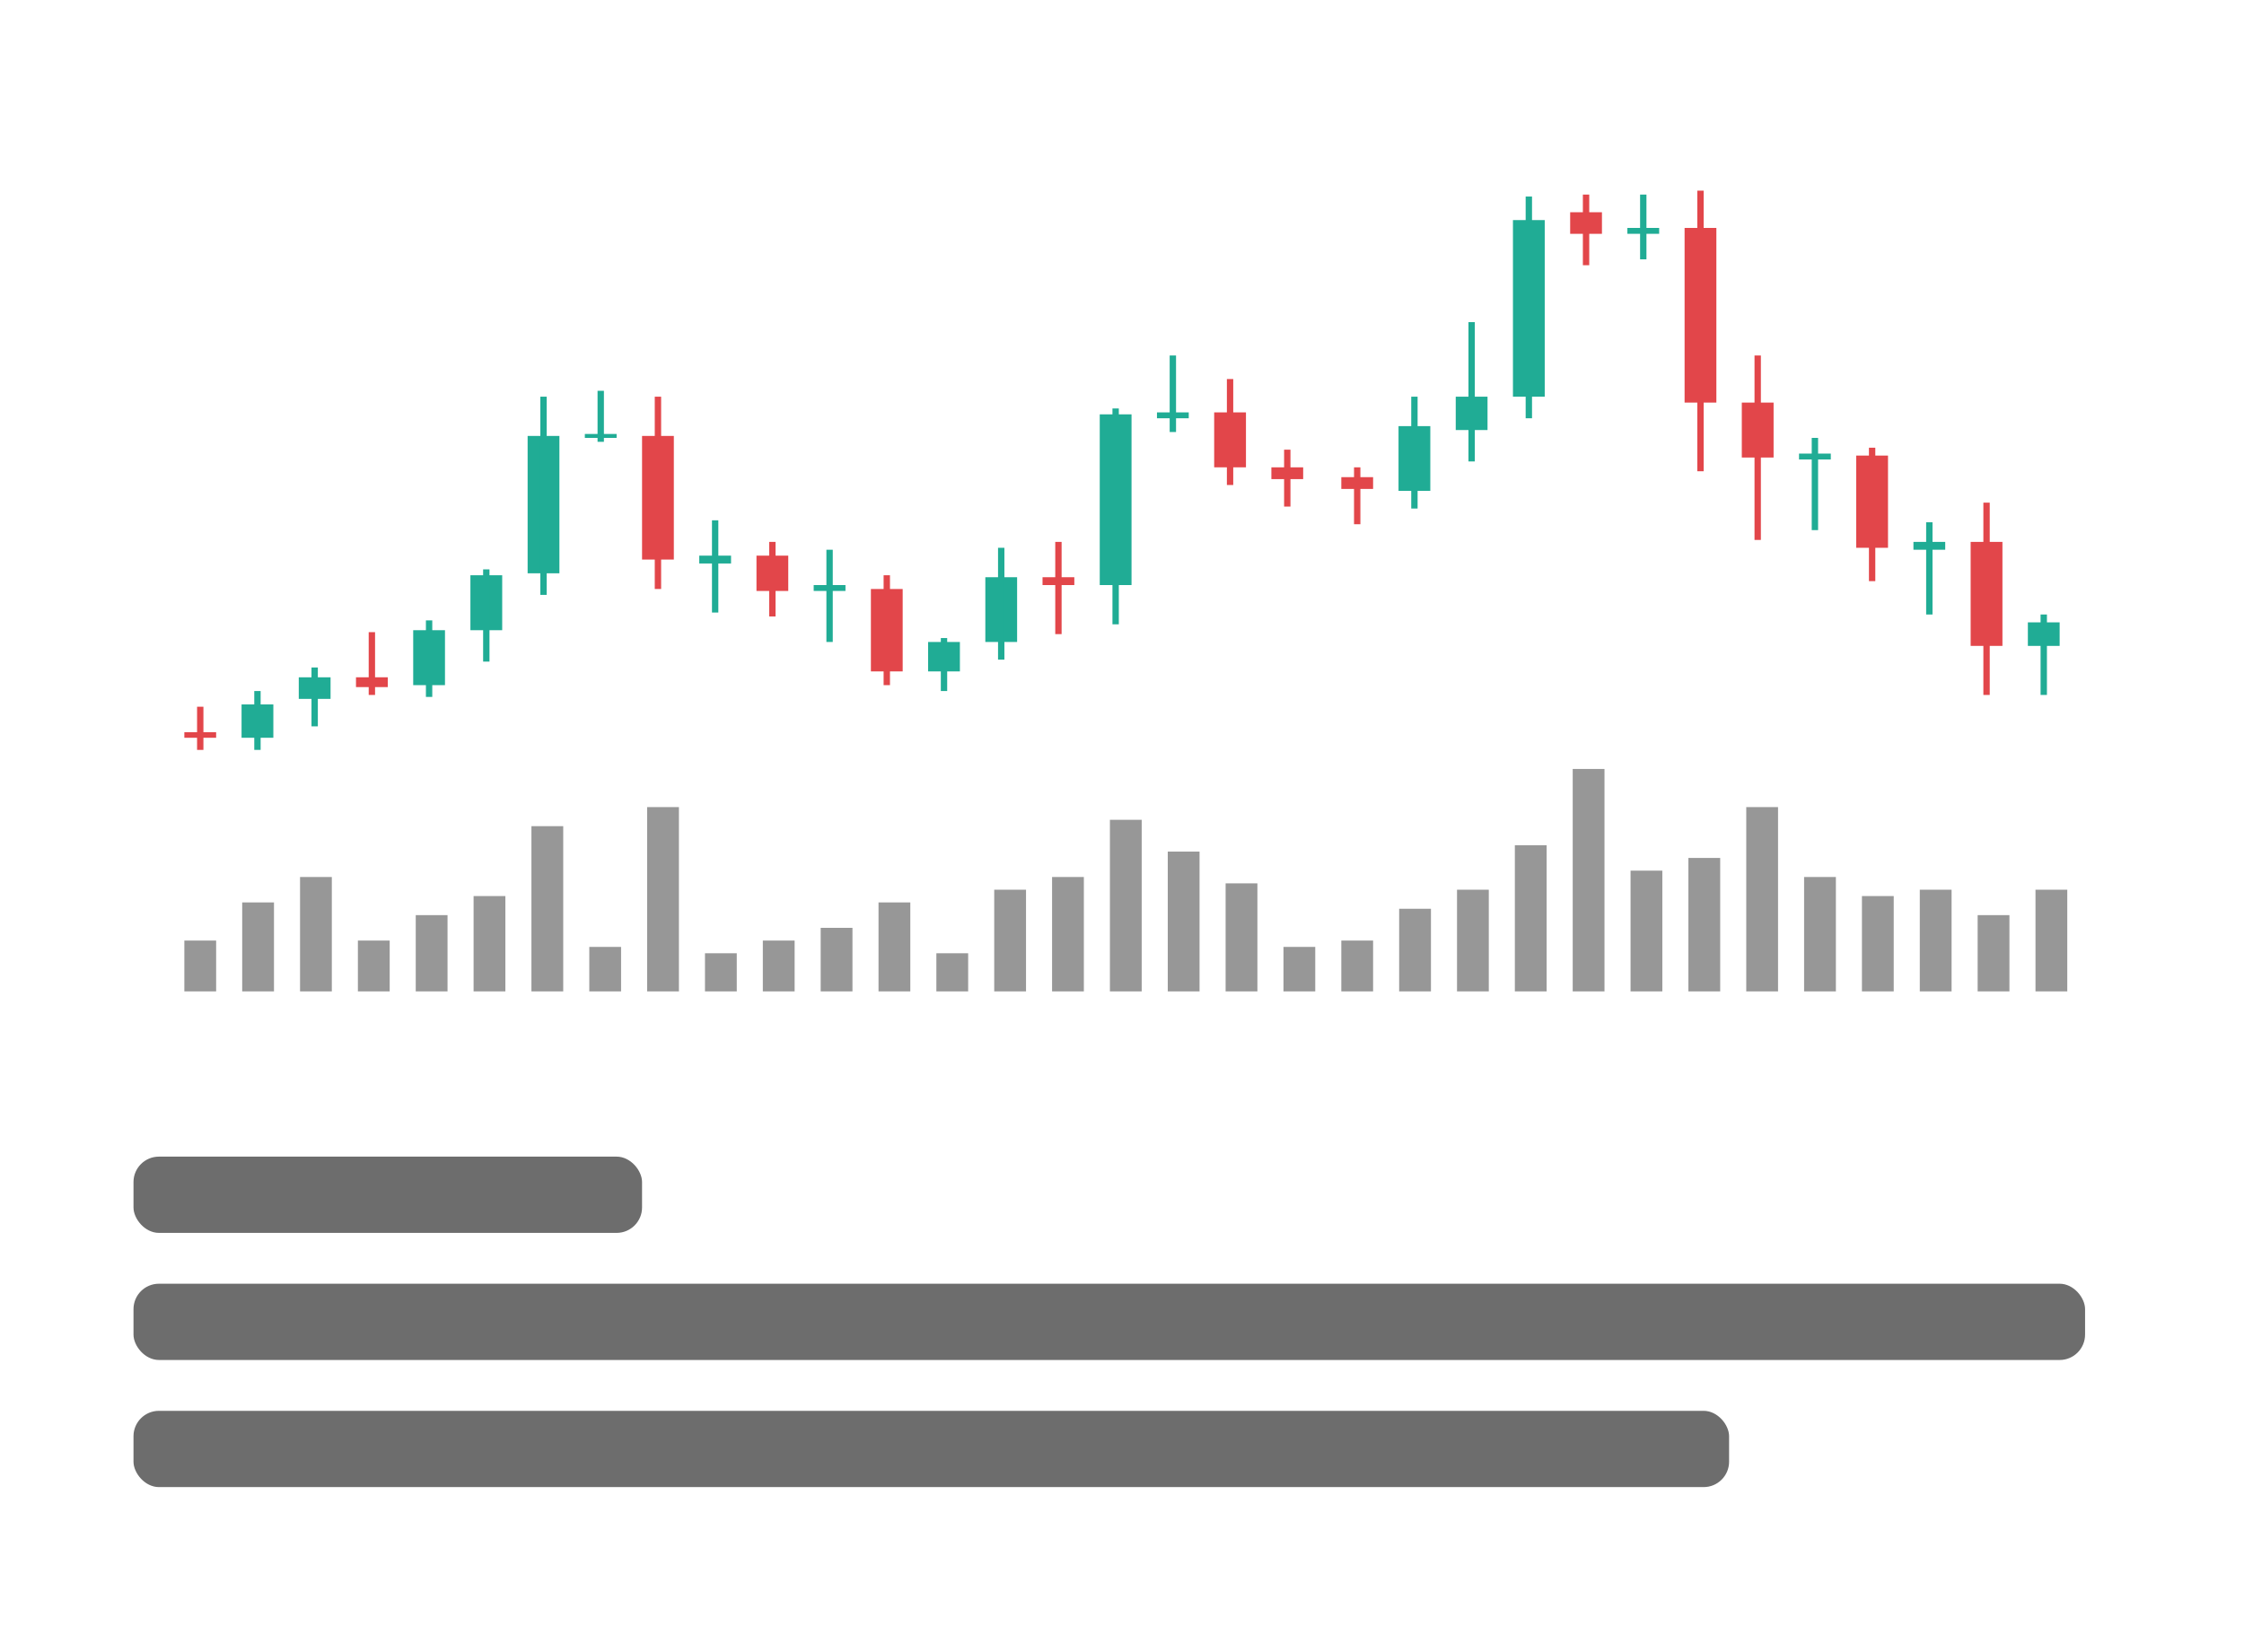 <svg width="353" height="260" viewBox="0 0 353 260" fill="none" xmlns="http://www.w3.org/2000/svg">
<rect x="29" y="115.217" width="5" height="0.874" fill="#E2464A"/>
<rect x="31" y="111.207" width="1" height="6.793" fill="#E2464A"/>
<rect x="56" y="106.574" width="5" height="1.544" fill="#E2464A"/>
<rect x="58" y="99.473" width="1" height="9.881" fill="#E2464A"/>
<rect x="38" y="110.846" width="5" height="5.244" fill="#20AC95"/>
<rect x="40" y="108.736" width="1" height="9.263" fill="#20AC95"/>
<rect x="65" y="99.164" width="5" height="8.646" fill="#20AC95"/>
<rect x="67" y="97.621" width="1" height="12.042" fill="#20AC95"/>
<rect x="74" y="90.519" width="5" height="8.646" fill="#20AC95"/>
<rect x="76" y="89.594" width="1" height="14.512" fill="#20AC95"/>
<rect x="155" y="90.828" width="5" height="10.189" fill="#20AC95"/>
<rect x="157" y="86.197" width="1" height="17.6" fill="#20AC95"/>
<rect x="220" y="67.053" width="5" height="10.189" fill="#20AC95"/>
<rect x="222" y="62.42" width="1" height="17.6" fill="#20AC95"/>
<rect x="229" y="62.42" width="5" height="5.249" fill="#20AC95"/>
<rect x="231" y="50.688" width="1" height="21.923" fill="#20AC95"/>
<rect x="110" y="87.432" width="5" height="1.235" fill="#20AC95"/>
<rect x="112" y="81.873" width="1" height="14.512" fill="#20AC95"/>
<rect x="164" y="90.828" width="5" height="1.235" fill="#E2464A"/>
<rect x="166" y="85.269" width="1" height="14.512" fill="#E2464A"/>
<rect x="128" y="92.062" width="5" height="0.926" fill="#20AC95"/>
<rect x="130" y="86.504" width="1" height="14.512" fill="#20AC95"/>
<rect x="283" y="71.375" width="5" height="0.926" fill="#20AC95"/>
<rect x="285" y="68.904" width="1" height="14.512" fill="#20AC95"/>
<rect x="301" y="85.269" width="5" height="1.235" fill="#20AC95"/>
<rect x="303" y="82.182" width="1" height="14.512" fill="#20AC95"/>
<rect x="319" y="97.93" width="5" height="3.705" fill="#20AC95"/>
<rect x="321" y="96.693" width="1" height="12.66" fill="#20AC95"/>
<rect x="119" y="87.432" width="5" height="5.558" fill="#E2464A"/>
<rect x="121" y="85.269" width="1" height="11.733" fill="#E2464A"/>
<rect x="191" y="64.891" width="5" height="8.646" fill="#E2464A"/>
<rect x="193" y="59.643" width="1" height="16.674" fill="#E2464A"/>
<rect x="274" y="63.348" width="5" height="8.646" fill="#E2464A"/>
<rect x="276" y="55.938" width="1" height="29.024" fill="#E2464A"/>
<rect x="292" y="71.686" width="5" height="14.512" fill="#E2464A"/>
<rect x="294" y="70.449" width="1" height="20.996" fill="#E2464A"/>
<rect x="310" y="85.269" width="5" height="16.365" fill="#E2464A"/>
<rect x="312" y="79.094" width="1" height="30.259" fill="#E2464A"/>
<rect x="200" y="73.537" width="5" height="1.853" fill="#E2464A"/>
<rect x="202" y="70.758" width="1" height="8.954" fill="#E2464A"/>
<rect x="247" y="33.397" width="5" height="3.396" fill="#E2464A"/>
<rect x="249" y="30.617" width="1" height="11.116" fill="#E2464A"/>
<rect x="256" y="35.865" width="5" height="0.926" fill="#20AC95"/>
<rect x="258" y="30.617" width="1" height="10.189" fill="#20AC95"/>
<rect x="211" y="75.082" width="5" height="1.853" fill="#E2464A"/>
<rect x="213" y="73.537" width="1" height="8.954" fill="#E2464A"/>
<rect x="137" y="92.682" width="5" height="12.968" fill="#E2464A"/>
<rect x="139" y="90.519" width="1" height="17.291" fill="#E2464A"/>
<rect x="83" y="68.596" width="5" height="21.614" fill="#20AC95"/>
<rect x="85" y="62.42" width="1" height="31.186" fill="#20AC95"/>
<rect x="238" y="34.631" width="5" height="27.789" fill="#20AC95"/>
<rect x="240" y="30.926" width="1" height="34.891" fill="#20AC95"/>
<rect x="265" y="35.867" width="5" height="27.481" fill="#E2464A"/>
<rect x="267" y="30" width="1" height="44.154" fill="#E2464A"/>
<rect x="173" y="65.199" width="5" height="26.863" fill="#20AC95"/>
<rect x="175" y="64.273" width="1" height="33.965" fill="#20AC95"/>
<rect x="101" y="68.596" width="5" height="19.453" fill="#E2464A"/>
<rect x="103" y="62.42" width="1" height="30.259" fill="#E2464A"/>
<rect x="47" y="106.576" width="5" height="3.396" fill="#20AC95"/>
<rect x="49" y="105.031" width="1" height="9.263" fill="#20AC95"/>
<rect x="92" y="68.287" width="5" height="0.618" fill="#20AC95"/>
<rect x="94" y="61.494" width="1" height="8.028" fill="#20AC95"/>
<rect x="182" y="64.891" width="5" height="0.926" fill="#20AC95"/>
<rect x="184" y="55.938" width="1" height="12.042" fill="#20AC95"/>
<rect x="146" y="101.018" width="5" height="4.632" fill="#20AC95"/>
<rect x="148" y="100.4" width="1" height="8.337" fill="#20AC95"/>
<rect x="21" y="182" width="80" height="12" rx="4" fill="#303030" fill-opacity="0.7"/>
<rect x="21" y="202" width="307" height="12" rx="4" fill="#303030" fill-opacity="0.7"/>
<rect x="21" y="222" width="251" height="12" rx="4" fill="#303030" fill-opacity="0.7"/>
<rect x="29" y="148" width="5" height="8" fill="#303030" fill-opacity="0.5"/>
<rect x="38.1" y="142" width="5" height="14" fill="#303030" fill-opacity="0.5"/>
<rect x="47.2" y="138" width="5" height="18" fill="#303030" fill-opacity="0.5"/>
<rect x="56.3" y="148" width="5" height="8" fill="#303030" fill-opacity="0.5"/>
<rect x="65.4" y="144" width="5" height="12" fill="#303030" fill-opacity="0.5"/>
<rect x="74.5" y="141" width="5" height="15" fill="#303030" fill-opacity="0.5"/>
<rect x="83.6" y="130" width="5" height="26" fill="#303030" fill-opacity="0.5"/>
<rect x="92.7" y="149" width="5" height="7" fill="#303030" fill-opacity="0.5"/>
<rect x="101.8" y="127" width="5" height="29" fill="#303030" fill-opacity="0.5"/>
<rect x="110.9" y="150" width="5" height="6" fill="#303030" fill-opacity="0.5"/>
<rect x="120" y="148" width="5" height="8" fill="#303030" fill-opacity="0.5"/>
<rect x="129.1" y="146" width="5" height="10" fill="#303030" fill-opacity="0.5"/>
<rect x="138.2" y="142" width="5" height="14" fill="#303030" fill-opacity="0.5"/>
<rect x="147.3" y="150" width="5" height="6" fill="#303030" fill-opacity="0.5"/>
<rect x="156.4" y="140" width="5" height="16" fill="#303030" fill-opacity="0.5"/>
<rect x="165.5" y="138" width="5" height="18" fill="#303030" fill-opacity="0.5"/>
<rect x="174.6" y="129" width="5" height="27" fill="#303030" fill-opacity="0.5"/>
<rect x="183.7" y="134" width="5" height="22" fill="#303030" fill-opacity="0.5"/>
<rect x="192.8" y="139" width="5" height="17" fill="#303030" fill-opacity="0.5"/>
<rect x="201.9" y="149" width="5" height="7" fill="#303030" fill-opacity="0.5"/>
<rect x="211" y="148" width="5" height="8" fill="#303030" fill-opacity="0.5"/>
<rect x="220.1" y="143" width="5" height="13" fill="#303030" fill-opacity="0.5"/>
<rect x="229.2" y="140" width="5" height="16" fill="#303030" fill-opacity="0.5"/>
<rect x="238.3" y="133" width="5" height="23" fill="#303030" fill-opacity="0.5"/>
<rect x="247.4" y="121" width="5" height="35" fill="#303030" fill-opacity="0.5"/>
<rect x="256.5" y="137" width="5" height="19" fill="#303030" fill-opacity="0.5"/>
<rect x="265.6" y="135" width="5" height="21" fill="#303030" fill-opacity="0.5"/>
<rect x="274.7" y="127" width="5" height="29" fill="#303030" fill-opacity="0.5"/>
<rect x="283.8" y="138" width="5" height="18" fill="#303030" fill-opacity="0.5"/>
<rect x="292.9" y="141" width="5" height="15" fill="#303030" fill-opacity="0.5"/>
<rect x="302" y="140" width="5" height="16" fill="#303030" fill-opacity="0.5"/>
<rect x="311.1" y="144" width="5" height="12" fill="#303030" fill-opacity="0.5"/>
<rect x="320.2" y="140" width="5" height="16" fill="#303030" fill-opacity="0.5"/>
</svg>

